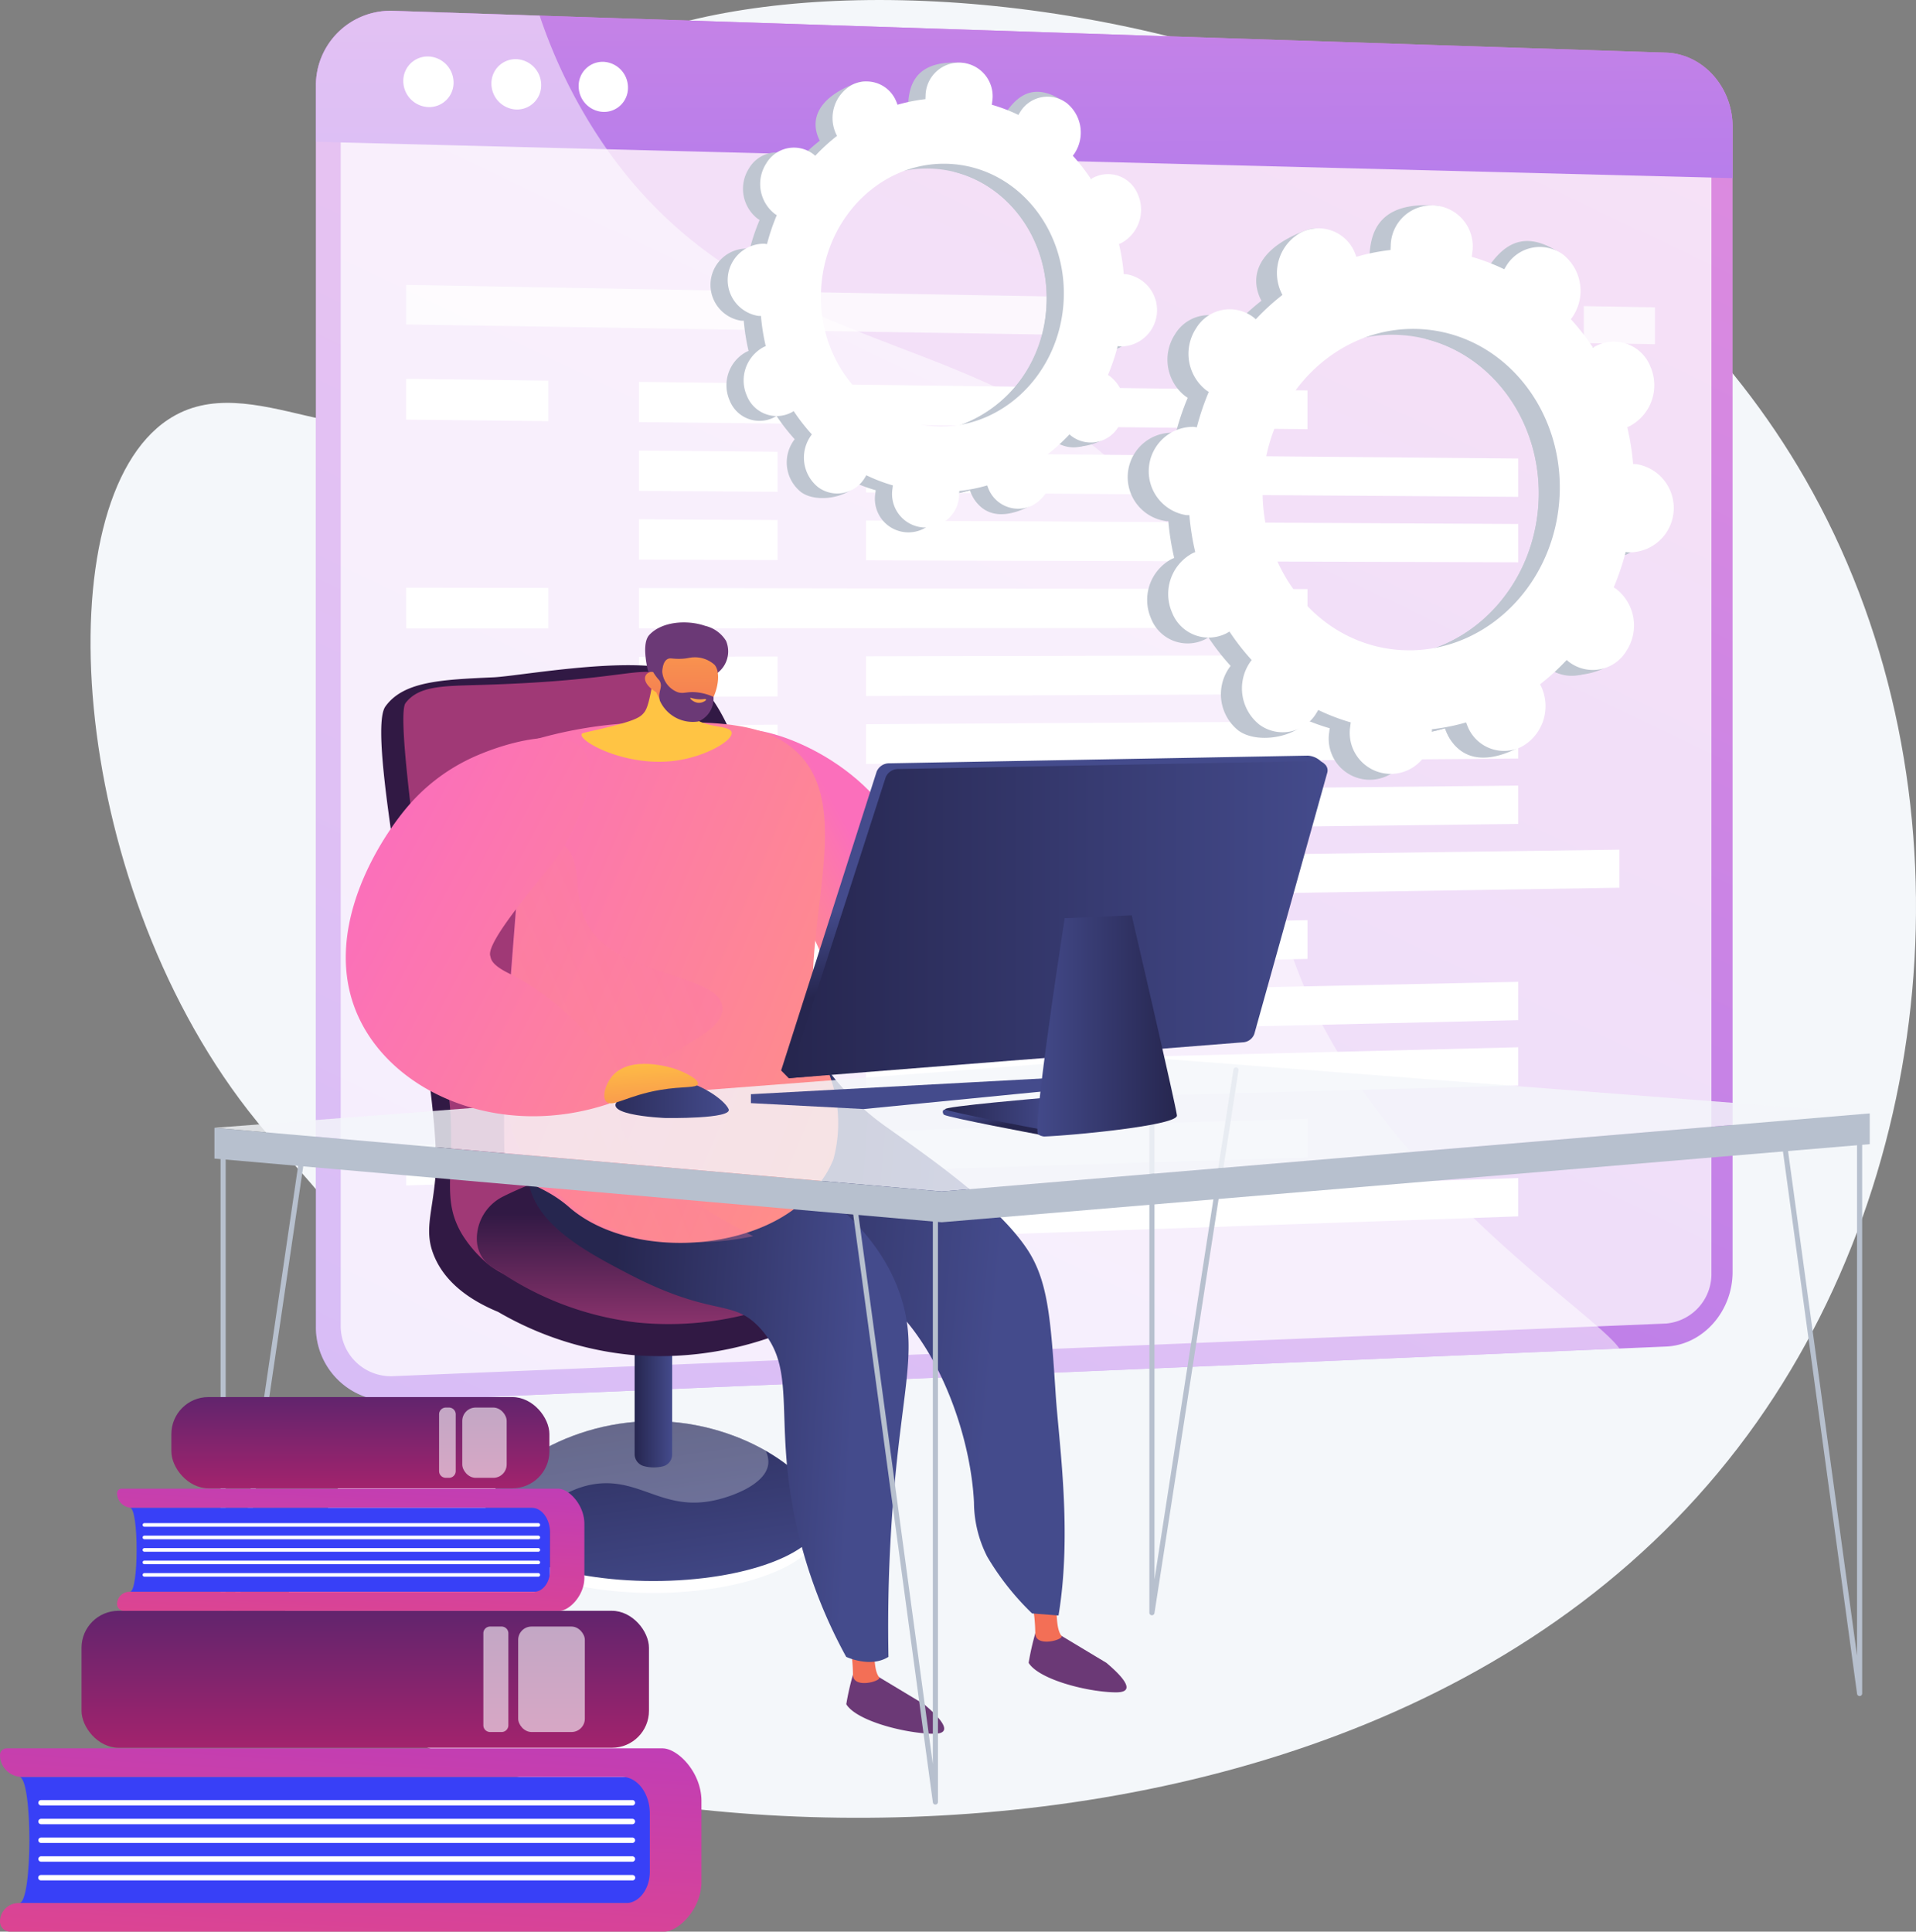 <svg xmlns="http://www.w3.org/2000/svg" xmlns:xlink="http://www.w3.org/1999/xlink" width="230.794" height="232.688" viewBox="0 0 230.794 232.688"><rect x="0" y="0" width="230.794" height="232.688" fill="#808080" stroke="none"/><defs><linearGradient id="linear-gradient" x1="0.835" y1="-0.203" x2="-0.138" y2="1.782" gradientUnits="objectBoundingBox"><stop offset="0.004" stop-color="#e38ddd"></stop><stop offset="1" stop-color="#9571f6"></stop></linearGradient><linearGradient id="linear-gradient-2" x1="0.414" y1="-2.198" x2="0.583" y2="3.531" xlink:href="#linear-gradient"></linearGradient><linearGradient id="linear-gradient-3" x1="0.191" y1="-0.415" x2="0.696" y2="1.218" gradientUnits="objectBoundingBox"><stop offset="0.004" stop-color="#26264f"></stop><stop offset="1" stop-color="#444b8c"></stop></linearGradient><linearGradient id="linear-gradient-4" x1="0" y1="0.5" x2="1" y2="0.5" xlink:href="#linear-gradient-3"></linearGradient><linearGradient id="linear-gradient-5" x1="-3.299" y1="1.011" x2="-3.555" y2="0.778" gradientUnits="objectBoundingBox"><stop offset="0" stop-color="#311944"></stop><stop offset="1" stop-color="#a03976"></stop></linearGradient><linearGradient id="linear-gradient-6" x1="-5.372" y1="0.669" x2="-4.88" y2="-0.076" xlink:href="#linear-gradient-5"></linearGradient><linearGradient id="linear-gradient-7" x1="-5.152" y1="0.42" x2="-5.155" y2="1.113" xlink:href="#linear-gradient-5"></linearGradient><linearGradient id="linear-gradient-8" x1="-30.945" y1="0.5" x2="-29.945" y2="0.5" gradientUnits="objectBoundingBox"><stop offset="0" stop-color="#311944"></stop><stop offset="1" stop-color="#6b3976"></stop></linearGradient><linearGradient id="linear-gradient-9" x1="-100.324" y1="1.387" x2="-97.583" y2="-4.63" gradientUnits="objectBoundingBox"><stop offset="0" stop-color="#ffc444"></stop><stop offset="0.996" stop-color="#f36f56"></stop></linearGradient><linearGradient id="linear-gradient-10" x1="-27.223" y1="0.5" x2="-26.223" y2="0.5" xlink:href="#linear-gradient-8"></linearGradient><linearGradient id="linear-gradient-11" x1="-87.999" y1="1.387" x2="-85.258" y2="-4.63" xlink:href="#linear-gradient-9"></linearGradient><linearGradient id="linear-gradient-12" x1="0.232" y1="0.458" x2="0.864" y2="0.52" xlink:href="#linear-gradient-3"></linearGradient><linearGradient id="linear-gradient-13" x1="0.202" y1="0.478" x2="0.833" y2="0.527" xlink:href="#linear-gradient-3"></linearGradient><linearGradient id="linear-gradient-14" x1="0.242" y1="0.64" x2="0.595" y2="0.366" gradientUnits="objectBoundingBox"><stop offset="0" stop-color="#ff9085"></stop><stop offset="1" stop-color="#fb6fbb"></stop></linearGradient><linearGradient id="linear-gradient-15" x1="0.971" y1="0.779" x2="-0.149" y2="0.093" xlink:href="#linear-gradient-14"></linearGradient><linearGradient id="linear-gradient-16" x1="0.257" y1="0.702" x2="0.922" y2="0.204" xlink:href="#linear-gradient-14"></linearGradient><linearGradient id="linear-gradient-17" x1="5.033" y1="0.551" x2="5.085" y2="-1.268" xlink:href="#linear-gradient-9"></linearGradient><linearGradient id="linear-gradient-18" x1="24.402" y1="1.502" x2="23.761" y2="-0.137" xlink:href="#linear-gradient-8"></linearGradient><linearGradient id="linear-gradient-19" x1="-20.667" y1="-2.091" x2="-20.699" y2="1.101" xlink:href="#linear-gradient-9"></linearGradient><linearGradient id="linear-gradient-20" x1="31.611" y1="1.412" x2="30.803" y2="-0.541" xlink:href="#linear-gradient-8"></linearGradient><linearGradient id="linear-gradient-21" x1="120.225" y1="-5.689" x2="120.405" y2="-0.544" gradientUnits="objectBoundingBox"><stop offset="0" stop-color="#ffc444"></stop><stop offset="1" stop-color="#f36f56"></stop></linearGradient><linearGradient id="linear-gradient-22" x1="1.526" y1="1.175" x2="0.2" y2="0.23" xlink:href="#linear-gradient-14"></linearGradient><linearGradient id="linear-gradient-23" x1="0.454" y1="2.659" x2="0.474" y2="1.716" xlink:href="#linear-gradient-3"></linearGradient><linearGradient id="linear-gradient-25" x1="0.533" y1="0.634" x2="0.47" y2="0.382" xlink:href="#linear-gradient-3"></linearGradient><linearGradient id="linear-gradient-28" x1="0.469" y1="0.164" x2="0.739" y2="0.594" gradientUnits="objectBoundingBox"><stop offset="0" stop-color="#444b8c"></stop><stop offset="0.996" stop-color="#26264f"></stop></linearGradient><linearGradient id="linear-gradient-30" x1="0" y1="0.5" x2="1" y2="0.5" xlink:href="#linear-gradient-28"></linearGradient><linearGradient id="linear-gradient-33" x1="0.417" y1="-0.015" x2="0.649" y2="1.891" xlink:href="#linear-gradient-9"></linearGradient><linearGradient id="linear-gradient-34" x1="159.106" y1="0.047" x2="158.181" y2="3.042" gradientUnits="objectBoundingBox"><stop offset="0" stop-color="#53d8ff"></stop><stop offset="1" stop-color="#3840f7"></stop></linearGradient><linearGradient id="linear-gradient-35" x1="0.882" y1="-1.158" x2="0.154" y2="1.87" gradientUnits="objectBoundingBox"><stop offset="0" stop-color="#a737d5"></stop><stop offset="1" stop-color="#ef497a"></stop></linearGradient><linearGradient id="linear-gradient-36" x1="0.507" y1="-0.623" x2="0.495" y2="1.324" gradientUnits="objectBoundingBox"><stop offset="0" stop-color="#cb236d"></stop><stop offset="1" stop-color="#4c246d"></stop></linearGradient></defs><g id="Group_11597" data-name="Group 11597" transform="translate(-316.574 -3628.656)"><g id="Group_10208" data-name="Group 10208" transform="translate(327.48 3628.656)"><path id="Path_11073" data-name="Path 11073" d="M300.084,207.429C292.7,218,301.358,235.142,290.4,243.093c-10.667,7.74-23.771-4.947-33.824,1.716-14.913,9.883-12.189,55.107,9.614,83.206,6.557,8.45,12.036,11.738,14.462,21.295,5.21,20.521-13.1,32.728-9.617,42.877,7.847,22.853,128.52,42.028,176.94-26.651,22.614-32.076,26-78.394,5.793-113.573C417.258,188.4,316.655,183.708,300.084,207.429Z" transform="translate(-247.225 -194.268)" fill="#f4f7fa"></path><g id="Group_9554" data-name="Group 9554" transform="translate(27.147 1.301)"><path id="Path_11074" data-name="Path 11074" d="M510.881,204.152l-153.309-5.038a8.99,8.99,0,0,0-9.326,9.059V357.595a8.886,8.886,0,0,0,9.326,8.967l153.309-6.546c4.434-.189,8.015-4.214,8.015-8.989V213.062C518.9,208.287,515.316,204.3,510.881,204.152Z" transform="translate(-348.247 -199.109)" fill="url(#linear-gradient)"></path><path id="Path_11075" data-name="Path 11075" d="M365.7,371.692a6.049,6.049,0,0,1-6.34-6.1V216.367a6.12,6.12,0,0,1,6.34-6.167l153.309,4.832a5.909,5.909,0,0,1,5.463,6.065V359.233a5.981,5.981,0,0,1-5.463,6.119Z" transform="translate(-356.374 -207.217)" fill="#fff" opacity="0.74" style="mix-blend-mode: soft-light;isolation: isolate"></path><path id="Path_11076" data-name="Path 11076" d="M510.881,204.152l-153.309-5.038a8.991,8.991,0,0,0-9.326,9.059v6.718l170.65,4.374v-6.2C518.9,208.287,515.316,204.3,510.881,204.152Z" transform="translate(-348.247 -199.109)" fill="url(#linear-gradient-2)"></path><path id="Path_11077" data-name="Path 11077" d="M393.473,222.722a2.933,2.933,0,0,1-3.024,2.958,3.146,3.146,0,0,1-3.032-3.134,2.933,2.933,0,0,1,3.032-2.958A3.147,3.147,0,0,1,393.473,222.722Z" transform="translate(-376.891 -214.083)" fill="#fff"></path><path id="Path_11078" data-name="Path 11078" d="M432.907,223.905a2.912,2.912,0,0,1-2.995,2.945,3.124,3.124,0,0,1-3-3.119,2.912,2.912,0,0,1,3-2.945A3.124,3.124,0,0,1,432.907,223.905Z" transform="translate(-405.77 -214.96)" fill="#fff"></path><path id="Path_11079" data-name="Path 11079" d="M471.965,225.077A2.892,2.892,0,0,1,469,228.008a3.1,3.1,0,0,1-2.974-3.1A2.891,2.891,0,0,1,469,221.973,3.1,3.1,0,0,1,471.965,225.077Z" transform="translate(-434.374 -215.828)" fill="#fff"></path><g id="Group_9551" data-name="Group 9551" transform="translate(10.871 33.022)"><path id="Path_11080" data-name="Path 11080" d="M469.676,323.449,388.7,321.994v4.761l80.977,1.281Z" transform="translate(-388.699 -321.994)" fill="#fff" opacity="0.74" style="mix-blend-mode: soft-light;isolation: isolate"></path><path id="Path_11081" data-name="Path 11081" d="M916.582,331.482v4.456l8.567.136v-4.438Z" transform="translate(-774.725 -328.932)" fill="#fff" opacity="0.74" style="mix-blend-mode: soft-light;isolation: isolate"></path></g><g id="Group_9552" data-name="Group 9552" transform="translate(10.871 44.338)" style="mix-blend-mode: soft-light;isolation: isolate"><path id="Path_11082" data-name="Path 11082" d="M405.819,369.194l-17.119-.182V364.1l17.119.22Z" transform="translate(-388.699 -364.102)" fill="#fff"></path><path id="Path_11083" data-name="Path 11083" d="M573.6,371.149l-80.528-.857v-4.847L573.6,366.48Z" transform="translate(-465.027 -365.084)" fill="#fff"></path><path id="Path_11084" data-name="Path 11084" d="M509.765,401.22l-16.69-.114v-4.848l16.69.151Z" transform="translate(-465.027 -387.617)" fill="#fff"></path><path id="Path_11085" data-name="Path 11085" d="M673.4,402.507l-78.562-.539v-4.787l78.562.713Z" transform="translate(-539.444 -388.292)" fill="#fff"></path><path id="Path_11086" data-name="Path 11086" d="M509.765,431.97l-16.69-.051v-4.848l16.69.088Z" transform="translate(-465.027 -410.15)" fill="#fff"></path><path id="Path_11087" data-name="Path 11087" d="M673.4,432.638,594.84,432.4V427.61l78.562.416Z" transform="translate(-539.444 -410.543)" fill="#fff"></path><path id="Path_11088" data-name="Path 11088" d="M405.819,462.625l-17.119.012v-4.91l17.119.026Z" transform="translate(-388.699 -432.568)" fill="#fff"></path><path id="Path_11089" data-name="Path 11089" d="M573.6,462.675l-80.528.057v-4.848l80.528.121Z" transform="translate(-465.027 -432.682)" fill="#fff"></path><path id="Path_11090" data-name="Path 11090" d="M509.765,493.367l-16.69.075v-4.848l16.69-.038Z" transform="translate(-465.027 -455.112)" fill="#fff"></path><path id="Path_11091" data-name="Path 11091" d="M673.4,492.411l-78.562.354v-4.787l78.562-.18Z" transform="translate(-539.444 -454.557)" fill="#fff"></path><path id="Path_11092" data-name="Path 11092" d="M509.765,523.945l-16.69.138v-4.848l16.69-.1Z" transform="translate(-465.027 -477.473)" fill="#fff"></path><path id="Path_11093" data-name="Path 11093" d="M673.4,521.731l-78.562.651V517.6l78.562-.477Z" transform="translate(-539.444 -475.999)" fill="#fff"></path><path id="Path_11094" data-name="Path 11094" d="M509.765,554.523l-16.69.2v-4.848l16.69-.164Z" transform="translate(-465.027 -499.834)" fill="#fff"></path><path id="Path_11095" data-name="Path 11095" d="M673.4,551.052,594.84,552v-4.787l78.562-.775Z" transform="translate(-539.444 -497.44)" fill="#fff"></path><path id="Path_11096" data-name="Path 11096" d="M612.069,583.661l-16.273.258v-4.786l16.273-.222Z" transform="translate(-540.143 -521.185)" fill="#fff"></path><path id="Path_11097" data-name="Path 11097" d="M758.854,579.727l-63.831,1.013v-4.727l63.831-.871Z" transform="translate(-612.705 -518.429)" fill="#fff"></path><path id="Path_11098" data-name="Path 11098" d="M405.819,617.532l-17.119.336v-4.91l17.119-.3Z" transform="translate(-388.699 -545.866)" fill="#fff"></path><path id="Path_11099" data-name="Path 11099" d="M573.6,611.4l-80.528,1.582v-4.848l80.528-1.4Z" transform="translate(-465.027 -541.527)" fill="#fff"></path><path id="Path_11100" data-name="Path 11100" d="M509.765,646.258l-16.69.391V641.8l16.69-.354Z" transform="translate(-465.027 -566.917)" fill="#fff"></path><path id="Path_11101" data-name="Path 11101" d="M673.4,639.015l-78.562,1.841v-4.787L673.4,634.4Z" transform="translate(-539.444 -561.765)" fill="#fff"></path><path id="Path_11102" data-name="Path 11102" d="M509.765,676.836l-16.69.454v-4.848l16.69-.417Z" transform="translate(-465.027 -589.278)" fill="#fff"></path><path id="Path_11103" data-name="Path 11103" d="M673.4,668.336l-78.562,2.139v-4.787l78.562-1.964Z" transform="translate(-539.444 -583.206)" fill="#fff"></path><path id="Path_11104" data-name="Path 11104" d="M405.819,710.435l-17.119.531v-4.91l17.119-.493Z" transform="translate(-388.699 -613.803)" fill="#fff"></path><path id="Path_11105" data-name="Path 11105" d="M573.6,700.432l-80.528,2.5v-4.848l80.528-2.319Z" transform="translate(-465.027 -606.637)" fill="#fff"></path><path id="Path_11106" data-name="Path 11106" d="M509.765,737.992l-16.69.581v-4.847l16.69-.544Z" transform="translate(-465.027 -634)" fill="#fff"></path><path id="Path_11107" data-name="Path 11107" d="M673.4,726.977l-78.562,2.734v-4.787l78.562-2.56Z" transform="translate(-539.444 -626.09)" fill="#fff"></path></g><g id="Group_9553" data-name="Group 9553" transform="translate(0 0)" opacity="0.5" style="mix-blend-mode: soft-light;isolation: isolate"><path id="Path_11108" data-name="Path 11108" d="M451.289,261.594c-17.906-26.055-48.9-17.765-68.507-46.554a63.024,63.024,0,0,1-7.581-15.347l-17.629-.579a8.991,8.991,0,0,0-9.326,9.059V357.595a8.886,8.886,0,0,0,9.326,8.967l147.694-6.307c-3.383-4.88-32.852-22.954-40.465-50.705C457.84,284.172,462.093,277.314,451.289,261.594Z" transform="translate(-348.247 -199.109)" fill="#fff"></path></g></g><g id="Group_9568" data-name="Group 9568" transform="translate(14.919 74.977)"><g id="Group_9563" data-name="Group 9563" transform="translate(20.097 0)"><ellipse id="Ellipse_56" data-name="Ellipse 56" cx="20.357" cy="8.308" rx="20.357" ry="8.308" transform="translate(12.425 100.299)" fill="#fff"></ellipse><path id="Path_11109" data-name="Path 11109" d="M423.763,842.734c0,4.331,9.114,7.843,20.357,7.843s20.357-3.511,20.357-7.843-9.114-11.419-20.357-11.419S423.763,838.4,423.763,842.734Z" transform="translate(-411.338 -735.1)" fill="url(#linear-gradient-3)"></path><path id="Path_11110" data-name="Path 11110" d="M423.763,842.733c0-4.331,9.114-11.419,20.357-11.419a27.625,27.625,0,0,1,13.522,3.565,2.957,2.957,0,0,1,.321,1.549c-.234,2.437-4.208,3.935-6.49,4.43-5.745,1.244-8.551-2.191-13.289-2.06-2.929.081-6.987,1.552-11.8,7.784C424.718,845.445,423.763,844.133,423.763,842.733Z" transform="translate(-411.338 -735.1)" fill="#ebeff2" opacity="0.3" style="mix-blend-mode: multiply;isolation: isolate"></path><path id="Path_11111" data-name="Path 11111" d="M492.244,794.5a4.612,4.612,0,0,0,2.286.013,1.472,1.472,0,0,0,1.092-1.432V773.55H491.1v19.505A1.5,1.5,0,0,0,492.244,794.5Z" transform="translate(-460.577 -692.858)" fill="url(#linear-gradient-4)"></path><g id="Group_9555" data-name="Group 9555" transform="translate(0 5.154)"><path id="Path_11112" data-name="Path 11112" d="M434.228,562.288l-6.915-4.371c-.288-1.633-.379-59.233-13.613-64.6-5.382-2.182-19.443.455-22.622.6-6.345.284-10.871.486-13.047,3.512-2.8,3.887,6.995,45.549,6.024,56.666-.4,4.533-1.4,6.547-.149,9.549,1.5,3.6,4.985,5.592,7.694,6.714a39.409,39.409,0,0,0,16.32,5.211,40.611,40.611,0,0,0,25.123-6.339,4.143,4.143,0,0,0,2.812-3.112A3.654,3.654,0,0,0,434.228,562.288Z" transform="translate(-377.527 -492.458)" fill="url(#linear-gradient-5)"></path><path id="Path_11113" data-name="Path 11113" d="M396.936,497.015c-4.693.139-7.609.084-9.222,2.18-1.693,2.2,5.12,42.212,5.437,50.043.289,7.139-.97,9.961,1.337,13.918a14.71,14.71,0,0,0,3.023,3.52c6.54,5.336,23.413,5.272,30.514-5.869,5.666-8.888-1.8-60.127-8.455-64.462C416.31,494.221,415.561,496.463,396.936,497.015Z" transform="translate(-384.78 -494.644)" fill="url(#linear-gradient-6)"></path><path id="Path_11114" data-name="Path 11114" d="M466.063,720.106l-6.915-4.372s-18.523-6.09-35.662,2.5a5.689,5.689,0,0,0-3.113,5.093,4.084,4.084,0,0,0,2.509,3.768,37.225,37.225,0,0,0,16.873,6.294,38.343,38.343,0,0,0,25.123-6.339,4.143,4.143,0,0,0,2.812-3.112A3.654,3.654,0,0,0,466.063,720.106Z" transform="translate(-408.859 -654.202)" fill="url(#linear-gradient-7)"></path></g><g id="Group_9562" data-name="Group 9562" transform="translate(14.798)"><g id="Group_9556" data-name="Group 9556" transform="translate(63.168 117.911)"><path id="Path_11115" data-name="Path 11115" d="M677.039,930.008l-5.9-3.548h-2.665a31.976,31.976,0,0,0-.8,3.548c1.187,1.946,6.715,3.426,10.165,3.548.573.02,1.372.023,1.578-.392C679.758,932.461,678.2,930.986,677.039,930.008Z" transform="translate(-667.656 -922.588)" fill="url(#linear-gradient-8)"></path><path id="Path_11116" data-name="Path 11116" d="M672.206,912.053c-.01,2.067.079,3.526.6,4.167.364.451-3.137,1.467-3.156-.3a20.187,20.187,0,0,0-.38-3.735Z" transform="translate(-668.833 -912.053)" fill="url(#linear-gradient-9)"></path></g><g id="Group_9557" data-name="Group 9557" transform="translate(41.207 122.899)"><path id="Path_11117" data-name="Path 11117" d="M595.319,948.57l-5.9-3.548H586.75a32.059,32.059,0,0,0-.8,3.548c1.187,1.946,6.715,3.426,10.165,3.548.573.02,1.372.023,1.578-.392C598.038,951.023,596.476,949.548,595.319,948.57Z" transform="translate(-585.937 -941.15)" fill="url(#linear-gradient-10)"></path><path id="Path_11118" data-name="Path 11118" d="M590.487,930.615c-.01,2.067.079,3.526.6,4.167.364.451-3.137,1.467-3.156-.3a20.2,20.2,0,0,0-.38-3.736Z" transform="translate(-587.114 -930.615)" fill="url(#linear-gradient-11)"></path></g><path id="Path_11119" data-name="Path 11119" d="M505.7,724.637c1.671-10.083.039-20.852-.342-26.643-.605-9.211-.908-13.817-3.572-17.685-3.489-5.067-10.631-10.133-16.667-14.415a30.54,30.54,0,0,1-2.873-2.261,32.972,32.972,0,0,1-6.555-8.08c-13.665-4.008-26.269-2.384-31.831,4.944a10.636,10.636,0,0,0-2.563,5.392c-.7,6.111,5.3,13.468,12.04,15,8.563,1.953,13.531-6.84,21.117-3.914.756.292,2.991,2.541,7.52,6.9,3.289,3.167,4.934,4.75,5.457,5.38,4.848,5.825,7.737,14.791,8.085,21.732a14.549,14.549,0,0,0,1.6,6.573,32.4,32.4,0,0,0,5.4,6.831Z" transform="translate(-438.915 -605.009)" fill="url(#linear-gradient-12)"></path><path id="Path_11120" data-name="Path 11120" d="M481.556,766.2s2.923,1.38,5.093,0c-.071-3.655-.077-9.376.39-16.373,1.023-15.313,3.19-19.943,1.267-26.482-1.388-4.719-5.117-11.148-16.12-17.159l-27.942-2.741a8.753,8.753,0,0,0-1,5.113c.587,5.435,6.835,8.767,12.059,11.491,10.316,5.379,12.495,2.9,15.855,6.53,4.542,4.9,1.714,10.665,4.195,22.786A60.477,60.477,0,0,0,481.556,766.2Z" transform="translate(-440.348 -641.589)" fill="url(#linear-gradient-13)"></path><g id="Group_9561" data-name="Group 9561"><g id="Group_9560" data-name="Group 9560"><path id="Path_11121" data-name="Path 11121" d="M547.377,561.614c3.826-.331,9.621-18.444,1.587-30.142-5.916-8.614-18.248-12.17-20.4-9.557-1.248,1.516,1.318,4.637,6.075,13.593C544.4,553.881,544.8,561.837,547.377,561.614Z" transform="translate(-502.544 -508.229)" fill="url(#linear-gradient-14)"></path><path id="Path_11122" data-name="Path 11122" d="M434.924,520.52a51.7,51.7,0,0,1,15.159-2.481c7.227-.085,13.006-.154,16.982,2.892,9.6,7.358-1.15,25.516,4.369,38.692a16.631,16.631,0,0,1,.832,11.028,11.322,11.322,0,0,1-1.852,3.117c-5.835,8.107-22.354,9.326-29.986,2.662-4.049-3.536-7.7-2.751-7.8-6.937C432.244,552.969,435.082,536.423,434.924,520.52Z" transform="translate(-432.594 -505.99)" fill="url(#linear-gradient-15)"></path><path id="Path_11123" data-name="Path 11123" d="M443.8,576.748c-1.39-3.42.05-7.391-3.049-9.061-1.138-.613-3.925-2.336-4.1-.8a232.951,232.951,0,0,0-1.813,33.3c.108,4.181,3.275,7.991,7.751,11.513,5.169,4.067,14.035,5.147,21.6,3.513-9.91-5.229-17.022-10.78-16-15.759,1.188-5.794,12.761-7.789,12.3-11.857C459.992,583.282,446.832,584.212,443.8,576.748Z" transform="translate(-434.192 -541.277)" opacity="0.3" fill="url(#linear-gradient-16)" style="mix-blend-mode: multiply;isolation: isolate"></path><g id="Group_9559" data-name="Group 9559" transform="translate(9.328)"><path id="Path_11124" data-name="Path 11124" d="M476.142,484.616a26.079,26.079,0,0,1-.561,5.707c-.325,1.523-.559,1.918-.857,2.24-.45.485-1.132.9-4.991,1.81-2.1.5-2.375.489-2.422.679-.227.927,5.507,4,11.406,3.16,3.6-.511,6.865-2.42,6.665-3.4s-3.789-.411-4.86-2.184c-.745-1.235.09-3.009,1.077-4.48C480.643,486.528,477.1,486.241,476.142,484.616Z" transform="translate(-467.304 -481.569)" fill="url(#linear-gradient-17)"></path><g id="Group_9558" data-name="Group 9558" transform="translate(7.644)"><path id="Path_11125" data-name="Path 11125" d="M504.562,479.352a3.262,3.262,0,0,0,1.018-3.848,4.037,4.037,0,0,0-2.528-1.816c-2.157-.744-5.211-.541-6.725,1.106-.9.977-.3,3.568-.223,4.028.089.519.446.772.719,1.211.377.609.964,1.573,1.912,3.178a8.734,8.734,0,0,1,.9-1.265,8.166,8.166,0,0,1,1.52-1.381C502.682,479.538,503.516,480.119,504.562,479.352Z" transform="translate(-495.813 -473.277)" fill="url(#linear-gradient-18)"></path><path id="Path_11126" data-name="Path 11126" d="M497.1,493.131a4.863,4.863,0,0,0,3.805,3.009c2.65.432,4.55-4.815,3.211-6.325a3.542,3.542,0,0,0-2.484-.888c-.573.015-.812.176-1.75.184-.866.007-1.071-.127-1.37.005-.373.165-.763.691-.7,2.369a1.475,1.475,0,0,0-1.392-.8.963.963,0,0,0-.437.23C495.444,491.444,495.833,492.363,497.1,493.131Z" transform="translate(-495.747 -484.721)" fill="url(#linear-gradient-19)"></path><path id="Path_11127" data-name="Path 11127" d="M500.125,488.27c.1.114-.406.455-.608,1.056a2.906,2.906,0,0,0,1.81,3.3c.767.249,1.107-.135,2.444.034a6.513,6.513,0,0,1,1.867.529,2.96,2.96,0,0,1-1.824,2.966,4.35,4.35,0,0,1-4.618-2.471c-.345-1.161.454-1.633-.079-2.486a5.573,5.573,0,0,1-.988-1.469,3.173,3.173,0,0,1-.136-.513C498.853,488.714,499.978,488.1,500.125,488.27Z" transform="translate(-497.389 -484.221)" fill="url(#linear-gradient-20)"></path><path id="Path_11128" data-name="Path 11128" d="M517.751,507.247a3.578,3.578,0,0,1-1.6-.129c-.047-.013-.1-.012-.115.009-.047.079.47.6,1.087.58.438-.013.856-.294.827-.4C517.939,507.269,517.846,507.253,517.751,507.247Z" transform="translate(-510.583 -498.018)" fill="url(#linear-gradient-21)"></path></g></g></g></g></g></g><g id="Group_9565" data-name="Group 9565" transform="translate(0 52.158)"><path id="Path_11129" data-name="Path 11129" d="M722.149,734.815h-.024a.308.308,0,0,1-.284-.308V667.68a.308.308,0,1,1,.617,0V730.5l9.514-61.42a.308.308,0,1,1,.61.094l-10.128,65.38A.309.309,0,0,1,722.149,734.815Z" transform="translate(-609.217 -667.371)" fill="#b7c0ce"></path><g id="Group_9564" data-name="Group 9564" transform="translate(0 0.168)"><path id="Path_11130" data-name="Path 11130" d="M302.741,676.55l111.106-8.556,88.292,6.819-111.793,9.408Z" transform="translate(-302.741 -667.994)" fill="#f4f7fa" opacity="0.81"></path><path id="Path_11131" data-name="Path 11131" d="M390.346,702.778l-87.6-7.672v3.706l87.6,7.672,111.793-9.409v-3.706Z" transform="translate(-302.741 -686.55)" fill="#b7c0ce"></path></g><path id="Path_11132" data-name="Path 11132" d="M598.88,808.033a.308.308,0,0,1-.305-.267l-9.631-71.1a.308.308,0,1,1,.611-.083l9.017,66.569V736.62a.309.309,0,0,1,.617,0v71.1a.308.308,0,0,1-.288.308Z" transform="translate(-512.031 -717.785)" fill="#b7c0ce"></path><path id="Path_11133" data-name="Path 11133" d="M1015.073,768.091a.309.309,0,0,1-.306-.267l-8.926-65.323a.309.309,0,0,1,.611-.084l8.312,60.828V699.874a.309.309,0,1,1,.617,0v67.909a.309.309,0,0,1-.288.308Z" transform="translate(-816.896 -690.914)" fill="#b7c0ce"></path><path id="Path_11134" data-name="Path 11134" d="M305.816,777.53h-.023a.309.309,0,0,1-.286-.308v-64.44a.309.309,0,1,1,.617,0V773l8.864-60.266a.308.308,0,1,1,.61.09l-9.478,64.44A.309.309,0,0,1,305.816,777.53Z" transform="translate(-304.764 -700.353)" fill="#b7c0ce"></path></g><g id="Group_9566" data-name="Group 9566" transform="translate(15.822 13.904)"><path id="Path_11135" data-name="Path 11135" d="M393.315,569.095l2.335-2.609c-6.063-7.957-10.877-11.4-14.284-13.048-2.334-1.126-2.239-1.854-2.335-2.129-.578-1.655,5.778-8.921,7.438-11.125,3.055-4.056,5.948-10.978,3.7-13.756-2.342-2.893-9.8-.736-13.757,1.183a22.716,22.716,0,0,0-7.008,5.309c-3.72,4.186-10.879,15.455-6.3,25.607C367.347,567.956,380.376,573.435,393.315,569.095Z" transform="translate(-361.618 -525.018)" fill="url(#linear-gradient-22)"></path></g><path id="Path_11136" data-name="Path 11136" d="M543.232,679.047V677.97l46.347-2.5v1.066l-32.751,3.223Z" transform="translate(-478.605 -621.137)" fill="url(#linear-gradient-23)"></path><path id="Path_11137" data-name="Path 11137" d="M510.2,684.05l12.694.161,28.228-2.366-7.893-.484Z" transform="translate(-454.45 -625.443)" fill="url(#linear-gradient-4)"></path><g id="Group_9567" data-name="Group 9567" transform="translate(68.267 16.048)"><path id="Path_11138" data-name="Path 11138" d="M556.778,570.922l11.509-36.009a1.632,1.632,0,0,1,1.562-.993l50.392-.925a2.545,2.545,0,0,1,1.436.577c.261.271.617.321.52.671l-9.4,31.688a1.548,1.548,0,0,1-1.37,1l-53.73,4.924Z" transform="translate(-556.778 -532.995)" fill="url(#linear-gradient-25)"></path><path id="Path_11139" data-name="Path 11139" d="M560.215,573.635l11.671-36.254a1.631,1.631,0,0,1,1.558-.99l50.286-.957a1.471,1.471,0,0,1,1.089.415,1,1,0,0,1,.258.981L616.291,568.3a1.546,1.546,0,0,1-1.4,1.014Z" transform="translate(-559.291 -534.778)" fill="url(#linear-gradient-4)"></path><path id="Path_11140" data-name="Path 11140" d="M560.215,637.223l54.681-4.318a1.546,1.546,0,0,0,1.4-1.014l2.652-9.5c-16.665,5.826-36.466,5.187-56.1,6.665Z" transform="translate(-559.291 -598.367)" opacity="0.3" fill="url(#linear-gradient-4)" style="mix-blend-mode: multiply;isolation: isolate"></path><path id="Path_11141" data-name="Path 11141" d="M642.822,691.78l-2.074.716s-10.9-2.048-11.379-2.382c-.076-.053-.337-.56.151-.644,2.574-.442,11.969-.768,11.969-.768l.86.048Z" transform="translate(-609.761 -646.859)" fill="url(#linear-gradient-28)"></path><path id="Path_11142" data-name="Path 11142" d="M643.72,689.411l-2.074.715s-10.9-2.053-11.378-2.388,12.117-1.4,12.117-1.4l.86.051Z" transform="translate(-610.51 -645.127)" fill="url(#linear-gradient-4)"></path><path id="Path_11143" data-name="Path 11143" d="M683,604.588s5.292,22.766,5.449,24.1c.144,1.229-12.865,2.435-15.981,2.542a1.472,1.472,0,0,1-.707-.242c-.862-.1,3.173-26.071,3.173-26.071l.3.011Z" transform="translate(-640.773 -585.349)" fill="url(#linear-gradient-30)"></path><path id="Path_11144" data-name="Path 11144" d="M685,604.588s6.018,23,6.174,24.328-15.31,2.347-16.663,2.3c-.861-.1,2.72-26.291,2.72-26.291Z" transform="translate(-642.778 -585.349)" fill="url(#linear-gradient-4)"></path></g><path id="Path_11145" data-name="Path 11145" d="M484.064,680.328s3.888-1.779,6.133-1.621,5.4,2.2,5.953,3.412-7.6,1.078-7.6,1.078S478.844,682.82,484.064,680.328Z" transform="translate(-434.21 -623.495)" fill="url(#linear-gradient-4)"></path><path id="Path_11146" data-name="Path 11146" d="M478.38,672.743c2.17-2.758,7.343-1.073,7.636-.974,1.237.42,2.894,1.273,2.778,1.817-.112.527-1.779.252-4.529.717-4.025.68-5.81,2.173-6.522,1.413C477.2,675.136,477.668,673.649,478.38,672.743Z" transform="translate(-430.542 -617.99)" fill="url(#linear-gradient-33)"></path></g><g id="Group_9569" data-name="Group 9569" transform="translate(74.681 7.536)"><path id="Path_11147" data-name="Path 11147" d="M572.453,257.09a4.375,4.375,0,0,0,.732-8.692c-.115-.01-.229-.011-.342-.01a25.169,25.169,0,0,0-.577-3.634c.105-.043.21-.088.313-.141a4.563,4.563,0,0,0,1.969-5.813,3.865,3.865,0,0,0-5.349-2.053c-.106.055-.206.116-.306.178a23.08,23.08,0,0,0-2.186-2.807c.074-.1.146-.193.213-.3a4.564,4.564,0,0,0-.969-6.06,3.865,3.865,0,0,0-5.617,1.129c-.066.1-.124.206-.181.312a20.435,20.435,0,0,0-3.208-1.227c.02-.121.038-.243.048-.367.2-2.4.64-5.11-1.58-5.262-5.134-.351-6.245,2.186-6.448,4.586-.01.124-.013.247-.014.37a20.47,20.47,0,0,0-3.368.673c-.038-.113-.078-.226-.126-.337-.933-2.172-.765-3.621-2.886-2.807-4.626,1.775-5.365,4.4-4.432,6.567.049.113.1.221.16.328a23.063,23.063,0,0,0-2.624,2.4c-.087-.078-.176-.155-.271-.227a3.864,3.864,0,0,0-5.617,1.129,4.563,4.563,0,0,0,.969,6.06c.093.07.189.132.286.192a25.14,25.14,0,0,0-1.177,3.486c-.112-.02-.224-.038-.339-.047a4.375,4.375,0,0,0-.732,8.692c.115.01.229.011.342.01a25.181,25.181,0,0,0,.577,3.634c-.105.043-.21.088-.314.141a4.564,4.564,0,0,0-1.969,5.813,3.865,3.865,0,0,0,5.349,2.052c.106-.054.206-.115.305-.178a23.072,23.072,0,0,0,2.186,2.807c-.073.1-.146.193-.213.3a4.563,4.563,0,0,0,.969,6.06c1.819,1.362,5.756.739,7.039-1.246.066-.1-1.3-.089-1.241-.194a20.427,20.427,0,0,0,3.208,1.227c-.02.121-.038.243-.048.367a4.041,4.041,0,1,0,8.027.676c.011-.124.013-.247.014-.37a20.408,20.408,0,0,0,3.368-.673c.038.113.078.226.126.337a3.865,3.865,0,0,0,5.349,2.053,4.564,4.564,0,0,0,1.969-5.813c-.049-.113-.1-.221-.16-.328a23.062,23.062,0,0,0,2.624-2.4c.088.079.177.155.272.227a3.865,3.865,0,0,0,5.617-1.129,4.564,4.564,0,0,0-.969-6.061c-.093-.07-.189-.131-.286-.191a25.105,25.105,0,0,0,1.177-3.487C572.226,257.062,572.338,257.08,572.453,257.09Zm-22.791,9.595c-8.048-.678-13.977-8.292-13.243-17.006s7.853-15.23,15.9-14.552,13.978,8.292,13.244,17.007S557.71,267.362,549.662,266.684Z" transform="translate(-525.132 -222.313)" fill="#bfc6d1"></path><path id="Path_11148" data-name="Path 11148" d="M652.512,249.8a4.564,4.564,0,0,0,1.969-5.813,3.865,3.865,0,0,0-5.349-2.053c-.106.054-.206.115-.306.178a23.056,23.056,0,0,0-2.186-2.807c.074-.1.146-.193.213-.3,1.283-1.985,2.27-5.923.321-7.091-3.7-2.217-5.623.174-6.907,2.16-.066.1-.124.206-.181.311a20.442,20.442,0,0,0-3.208-1.226c.02-.121.038-.243.048-.367a4.505,4.505,0,0,0-1.1-3.388q-.741,5.63-1.388,11.27c6.907,1.739,11.724,8.737,11.058,16.642a15.858,15.858,0,0,1-10.534,13.925c.013.732.032,1.466.025,2.2-.018,1.99-.147,3.983-.278,5.975q.819-.166,1.619-.4c.039.113.079.227.126.338.933,2.172,3.018,3.492,6.737,1.748,2.057-.965,1.515-3.336.581-5.508-.049-.113-.1-.221-.16-.328a23.112,23.112,0,0,0,2.624-2.4c.088.078.176.155.272.226,1.818,1.362,5.9.6,7.182-1.388s-.716-4.439-2.534-5.8c-.093-.07-.189-.131-.286-.191a25.163,25.163,0,0,0,1.177-3.486c.112.02.224.038.339.047a4.375,4.375,0,0,0,.732-8.692c-.115-.01-.229-.011-.341-.01a25.185,25.185,0,0,0-.577-3.634C652.3,249.9,652.409,249.855,652.512,249.8Z" transform="translate(-605.064 -227.503)" fill="#bfc6d1"></path><path id="Path_11149" data-name="Path 11149" d="M580.149,256.565a4.375,4.375,0,0,0,.732-8.692c-.115-.01-.229-.011-.342-.01a25.183,25.183,0,0,0-.577-3.634c.1-.043.21-.088.314-.141a4.564,4.564,0,0,0,1.969-5.813,3.865,3.865,0,0,0-5.349-2.053c-.106.054-.206.115-.306.178a23.07,23.07,0,0,0-2.186-2.807c.074-.1.146-.193.213-.3a4.564,4.564,0,0,0-.969-6.06,3.864,3.864,0,0,0-5.617,1.129c-.066.1-.124.206-.181.312a20.453,20.453,0,0,0-3.208-1.227c.02-.121.038-.243.048-.367a4.041,4.041,0,1,0-8.027-.676c-.01.124-.013.247-.014.37a20.452,20.452,0,0,0-3.368.673c-.038-.113-.078-.226-.126-.338a3.864,3.864,0,0,0-5.349-2.053,4.563,4.563,0,0,0-1.969,5.813c.049.114.1.221.16.328a23.046,23.046,0,0,0-2.624,2.4c-.087-.078-.176-.155-.271-.227a3.865,3.865,0,0,0-5.617,1.129,4.563,4.563,0,0,0,.969,6.06c.093.07.189.131.286.191a25.13,25.13,0,0,0-1.177,3.486c-.112-.02-.224-.037-.339-.047a4.375,4.375,0,0,0-.732,8.692c.115.01.229.011.342.01a25.179,25.179,0,0,0,.577,3.634c-.105.043-.21.088-.314.141a4.564,4.564,0,0,0-1.969,5.813,3.865,3.865,0,0,0,5.349,2.052c.105-.054.206-.115.305-.178a23.1,23.1,0,0,0,2.185,2.807c-.073.1-.146.193-.213.3a4.564,4.564,0,0,0,.969,6.06,3.865,3.865,0,0,0,5.617-1.129c.066-.1.124-.207.181-.312a20.483,20.483,0,0,0,3.208,1.227c-.02.121-.038.242-.048.367a4.041,4.041,0,1,0,8.027.676c.011-.124.013-.247.014-.37a20.438,20.438,0,0,0,3.368-.673c.038.113.078.226.126.338a3.865,3.865,0,0,0,5.349,2.052,4.564,4.564,0,0,0,1.969-5.813c-.049-.114-.1-.222-.16-.328a23.067,23.067,0,0,0,2.624-2.4c.088.078.177.155.272.226a3.865,3.865,0,0,0,5.617-1.129,4.564,4.564,0,0,0-.969-6.061c-.093-.07-.189-.131-.286-.191a25.121,25.121,0,0,0,1.177-3.486C579.922,256.537,580.034,256.555,580.149,256.565Zm-22.791,9.595c-8.048-.678-13.977-8.292-13.243-17.006s7.853-15.23,15.9-14.552,13.978,8.292,13.244,17.007S565.406,266.837,557.357,266.159Z" transform="translate(-530.76 -222.366)" fill="#fff"></path></g><g id="Group_9570" data-name="Group 9570" transform="translate(124.929 24.719)"><path id="Path_11150" data-name="Path 11150" d="M769.988,328.787a5.351,5.351,0,0,0,.9-10.63c-.14-.012-.279-.013-.418-.012a30.763,30.763,0,0,0-.706-4.445c.129-.053.257-.107.384-.173a5.581,5.581,0,0,0,2.408-7.109,4.727,4.727,0,0,0-6.542-2.51c-.129.067-.252.141-.374.218a28.234,28.234,0,0,0-2.673-3.433c.09-.117.178-.236.26-.363a5.581,5.581,0,0,0-1.185-7.412,4.726,4.726,0,0,0-6.869,1.38c-.08.125-.152.253-.221.381a25,25,0,0,0-3.924-1.5c.024-.148.046-.3.059-.449.247-2.936.782-6.25-1.932-6.436-6.279-.43-7.638,2.673-7.885,5.609-.013.152-.016.3-.017.452a25.047,25.047,0,0,0-4.12.823c-.047-.138-.1-.276-.154-.413-1.142-2.656-.936-4.428-3.53-3.433-5.657,2.171-6.561,5.376-5.42,8.032.06.139.127.271.2.4a28.208,28.208,0,0,0-3.21,2.937c-.107-.1-.216-.19-.332-.277a4.727,4.727,0,0,0-6.87,1.381A5.581,5.581,0,0,0,719,309.219c.114.085.231.161.349.234a30.781,30.781,0,0,0-1.44,4.264c-.136-.024-.273-.046-.414-.058a5.351,5.351,0,0,0-.9,10.63c.14.012.279.013.418.013a30.768,30.768,0,0,0,.706,4.444c-.129.053-.257.107-.384.172a5.581,5.581,0,0,0-2.408,7.109,4.726,4.726,0,0,0,6.541,2.51c.129-.066.252-.141.374-.217a28.227,28.227,0,0,0,2.673,3.433c-.09.117-.178.236-.26.363a5.581,5.581,0,0,0,1.185,7.412c2.224,1.665,7.039.9,8.609-1.525.08-.125-1.588-.109-1.518-.238a25.011,25.011,0,0,0,3.924,1.5c-.024.148-.046.3-.059.449a4.942,4.942,0,1,0,9.817.827c.013-.152.016-.3.017-.452a25.034,25.034,0,0,0,4.119-.823c.047.138.1.276.154.413a4.727,4.727,0,0,0,6.542,2.51,5.581,5.581,0,0,0,2.408-7.109c-.06-.139-.127-.271-.2-.4a28.235,28.235,0,0,0,3.21-2.937c.107.1.216.19.332.277a4.727,4.727,0,0,0,6.869-1.381,5.581,5.581,0,0,0-1.185-7.412c-.114-.085-.231-.161-.349-.234a30.756,30.756,0,0,0,1.439-4.264C769.71,328.753,769.847,328.775,769.988,328.787Zm-27.874,11.734c-9.843-.829-17.095-10.141-16.2-20.8s9.6-18.626,19.448-17.8,17.095,10.141,16.2,20.8S751.957,341.35,742.114,340.521Z" transform="translate(-712.114 -286.255)" fill="#bfc6d1"></path><path id="Path_11151" data-name="Path 11151" d="M867.9,319.874a5.581,5.581,0,0,0,2.408-7.109,4.726,4.726,0,0,0-6.542-2.51c-.129.066-.252.141-.374.217a28.229,28.229,0,0,0-2.673-3.433c.09-.117.178-.236.26-.363,1.569-2.428,2.775-7.244.392-8.673-4.523-2.711-6.877.214-8.447,2.641-.08.125-.152.253-.221.381a25,25,0,0,0-3.924-1.5c.024-.148.046-.3.059-.449a5.512,5.512,0,0,0-1.348-4.143q-.906,6.885-1.7,13.784c8.448,2.127,14.338,10.686,13.524,20.353-.69,8.192-6,14.79-12.883,17.03.016.9.039,1.793.031,2.69-.023,2.433-.18,4.872-.341,7.308q1-.2,1.981-.485c.047.139.1.277.154.413,1.142,2.656,3.692,4.271,8.239,2.137,2.515-1.18,1.852-4.08.711-6.736-.059-.139-.127-.271-.2-.4a28.229,28.229,0,0,0,3.209-2.937c.107.1.216.19.332.277,2.224,1.665,7.214.73,8.784-1.7s-.875-5.429-3.1-7.095c-.114-.085-.231-.161-.349-.234a30.778,30.778,0,0,0,1.439-4.264c.136.024.274.046.414.057a5.351,5.351,0,0,0,.9-10.63c-.141-.012-.279-.013-.418-.012a30.763,30.763,0,0,0-.706-4.445C867.645,319.994,867.773,319.939,867.9,319.874Z" transform="translate(-809.871 -292.602)" fill="#bfc6d1"></path><path id="Path_11152" data-name="Path 11152" d="M779.4,328.145a5.351,5.351,0,0,0,.9-10.63c-.14-.012-.279-.013-.418-.012a30.778,30.778,0,0,0-.706-4.445c.129-.053.257-.107.383-.172a5.581,5.581,0,0,0,2.408-7.109,4.726,4.726,0,0,0-6.542-2.51c-.129.066-.252.141-.374.217a28.219,28.219,0,0,0-2.673-3.432c.09-.117.178-.236.26-.363a5.581,5.581,0,0,0-1.185-7.412,4.726,4.726,0,0,0-6.869,1.381c-.081.124-.152.252-.221.381a25,25,0,0,0-3.924-1.5c.024-.148.046-.3.059-.449a4.942,4.942,0,1,0-9.817-.827c-.013.152-.016.3-.017.452a24.973,24.973,0,0,0-4.119.823c-.047-.139-.1-.277-.154-.413a4.727,4.727,0,0,0-6.542-2.51,5.581,5.581,0,0,0-2.408,7.109c.06.139.127.271.2.4a28.226,28.226,0,0,0-3.21,2.937c-.107-.1-.216-.19-.332-.277a4.727,4.727,0,0,0-6.87,1.381,5.581,5.581,0,0,0,1.185,7.412c.114.085.231.161.349.234a30.746,30.746,0,0,0-1.439,4.264c-.137-.024-.274-.046-.414-.058a5.351,5.351,0,0,0-.9,10.63c.14.012.28.013.418.012a30.8,30.8,0,0,0,.706,4.445c-.129.053-.257.107-.384.172a5.581,5.581,0,0,0-2.408,7.109,4.726,4.726,0,0,0,6.542,2.51c.129-.066.252-.141.374-.217a28.229,28.229,0,0,0,2.673,3.433c-.09.117-.179.236-.26.363a5.581,5.581,0,0,0,1.185,7.412,4.726,4.726,0,0,0,6.869-1.381c.08-.124.152-.252.221-.381a25.02,25.02,0,0,0,3.924,1.5c-.024.148-.046.3-.059.449a4.942,4.942,0,1,0,9.817.827c.013-.152.016-.3.017-.452a24.986,24.986,0,0,0,4.119-.823c.047.139.1.277.154.413a4.726,4.726,0,0,0,6.542,2.51,5.581,5.581,0,0,0,2.408-7.109c-.06-.139-.127-.271-.2-.4a28.188,28.188,0,0,0,3.21-2.937c.107.1.216.19.332.277A4.727,4.727,0,0,0,779.08,340a5.581,5.581,0,0,0-1.185-7.412c-.114-.085-.231-.16-.349-.234a30.748,30.748,0,0,0,1.439-4.264C779.121,328.111,779.258,328.133,779.4,328.145Zm-27.874,11.735c-9.843-.829-17.095-10.141-16.2-20.8s9.6-18.626,19.448-17.8,17.095,10.141,16.2,20.8S761.368,340.708,751.525,339.879Z" transform="translate(-718.996 -286.32)" fill="#fff"></path></g><g id="Group_10192" data-name="Group 10192" transform="translate(-10.906 194.041)"><g id="Group_9696" data-name="Group 9696" transform="translate(0 16.568)"><g id="Group_9695" data-name="Group 9695"><path id="Path_11400" data-name="Path 11400" d="M556.671,422.874h75.962v-15.2H556.671C558.3,407.67,558.3,422.874,556.671,422.874Z" transform="translate(-554.354 -404.233)" fill="url(#linear-gradient-34)"></path><path id="Path_11401" data-name="Path 11401" d="M633.374,420.168v-6.957c0-2.454-1.5-4.442-3.352-4.442h-72.29a2.637,2.637,0,0,1-2.638-2.636h0a.8.8,0,0,1,.8-.8H634.9c1.811,0,4.689,2.848,4.689,6.362v9.718c0,3.312-2.793,6-4.5,6H556.312a1.217,1.217,0,0,1-1.217-1.216h0a2.222,2.222,0,0,1,2.221-2.222H630.5C632.088,423.973,633.374,422.269,633.374,420.168Z" transform="translate(-555.095 -405.332)" fill="url(#linear-gradient-35)"></path></g><path id="Path_11402" data-name="Path 11402" d="M629.79,410.223H558.564a.326.326,0,1,1,0-.653H629.79a.326.326,0,0,1,0,.653Z" transform="translate(-553.617 -403.339)" fill="#fff"></path><path id="Path_11403" data-name="Path 11403" d="M629.79,411.758H558.564a.326.326,0,0,1,0-.653H629.79a.326.326,0,0,1,0,.653Z" transform="translate(-553.617 -402.617)" fill="#fff"></path><path id="Path_11404" data-name="Path 11404" d="M629.79,413.293H558.564a.326.326,0,1,1,0-.653H629.79a.326.326,0,0,1,0,.653Z" transform="translate(-553.617 -401.895)" fill="#fff"></path><path id="Path_11405" data-name="Path 11405" d="M629.79,414.828H558.564a.326.326,0,1,1,0-.653H629.79a.326.326,0,0,1,0,.653Z" transform="translate(-553.617 -401.173)" fill="#fff"></path><path id="Path_11406" data-name="Path 11406" d="M629.79,416.361H558.564a.326.326,0,1,1,0-.651H629.79a.326.326,0,1,1,0,.651Z" transform="translate(-553.617 -400.452)" fill="#fff"></path></g><g id="Group_9697" data-name="Group 9697" transform="translate(9.82 0)"><rect id="Rectangle_5670" data-name="Rectangle 5670" width="68.352" height="16.499" rx="4.46" transform="translate(68.352 16.499) rotate(-180)" fill="url(#linear-gradient-36)"></rect><rect id="Rectangle_5671" data-name="Rectangle 5671" width="8.03" height="12.707" rx="1.607" transform="translate(60.627 14.603) rotate(180)" fill="#fff" opacity="0.6"></rect><path id="Rectangle_5672" data-name="Rectangle 5672" d="M.814,0H2.2a.814.814,0,0,1,.814.814V11.892a.815.815,0,0,1-.815.815H.814A.814.814,0,0,1,0,11.892V.814A.814.814,0,0,1,.814,0Z" transform="translate(51.416 14.603) rotate(180)" fill="#fff" opacity="0.6"></path></g></g><g id="Group_10193" data-name="Group 10193" transform="translate(3.195 168.294)"><g id="Group_9696-2" data-name="Group 9696" transform="translate(0 11.038)"><g id="Group_9695-2" data-name="Group 9695"><path id="Path_11400-2" data-name="Path 11400" d="M556.671,417.8h50.605V407.67H556.671C557.754,407.67,557.754,417.8,556.671,417.8Z" transform="translate(-555.127 -405.38)" fill="url(#linear-gradient-34)"></path><path id="Path_11401-2" data-name="Path 11401" d="M607.244,415.216v-4.635c0-1.635-1-2.959-2.233-2.959H556.852a1.757,1.757,0,0,1-1.757-1.756h0a.534.534,0,0,1,.534-.534h52.634c1.207,0,3.123,1.9,3.123,4.238v6.474c0,2.207-1.861,4-3,4H555.906a.81.81,0,0,1-.811-.81h0a1.48,1.48,0,0,1,1.48-1.48H605.33C606.387,417.751,607.244,416.615,607.244,415.216Z" transform="translate(-555.095 -405.332)" fill="url(#linear-gradient-35)"></path></g><path id="Path_11402-2" data-name="Path 11402" d="M605.9,410H558.455a.217.217,0,0,1,0-.435H605.9a.217.217,0,0,1,0,.435Z" transform="translate(-555.16 -405.419)" fill="#fff"></path><path id="Path_11403-2" data-name="Path 11403" d="M605.9,411.54H558.455a.217.217,0,0,1,0-.435H605.9a.217.217,0,0,1,0,.435Z" transform="translate(-555.16 -405.45)" fill="#fff"></path><path id="Path_11404-2" data-name="Path 11404" d="M605.9,413.075H558.455a.217.217,0,0,1,0-.435H605.9a.217.217,0,0,1,0,.435Z" transform="translate(-555.16 -405.482)" fill="#fff"></path><path id="Path_11405-2" data-name="Path 11405" d="M605.9,414.61H558.455a.217.217,0,0,1,0-.435H605.9a.217.217,0,0,1,0,.435Z" transform="translate(-555.16 -405.514)" fill="#fff"></path><path id="Path_11406-2" data-name="Path 11406" d="M605.9,416.144H558.455a.217.217,0,1,1,0-.434H605.9a.217.217,0,1,1,0,.434Z" transform="translate(-555.16 -405.545)" fill="#fff"></path></g><g id="Group_9697-2" data-name="Group 9697" transform="translate(6.542 0)"><rect id="Rectangle_5670-2" data-name="Rectangle 5670" width="45.535" height="10.992" rx="4.46" transform="translate(45.535 10.992) rotate(-180)" fill="url(#linear-gradient-36)"></rect><rect id="Rectangle_5671-2" data-name="Rectangle 5671" width="5.349" height="8.465" rx="1.607" transform="translate(40.389 9.728) rotate(180)" fill="#fff" opacity="0.6"></rect><path id="Rectangle_5672-2" data-name="Rectangle 5672" d="M.814,0h.378a.814.814,0,0,1,.814.814V7.65a.815.815,0,0,1-.815.815H.814A.814.814,0,0,1,0,7.651V.814A.814.814,0,0,1,.814,0Z" transform="translate(34.253 9.728) rotate(180)" fill="#fff" opacity="0.6"></path></g></g></g></g></svg>